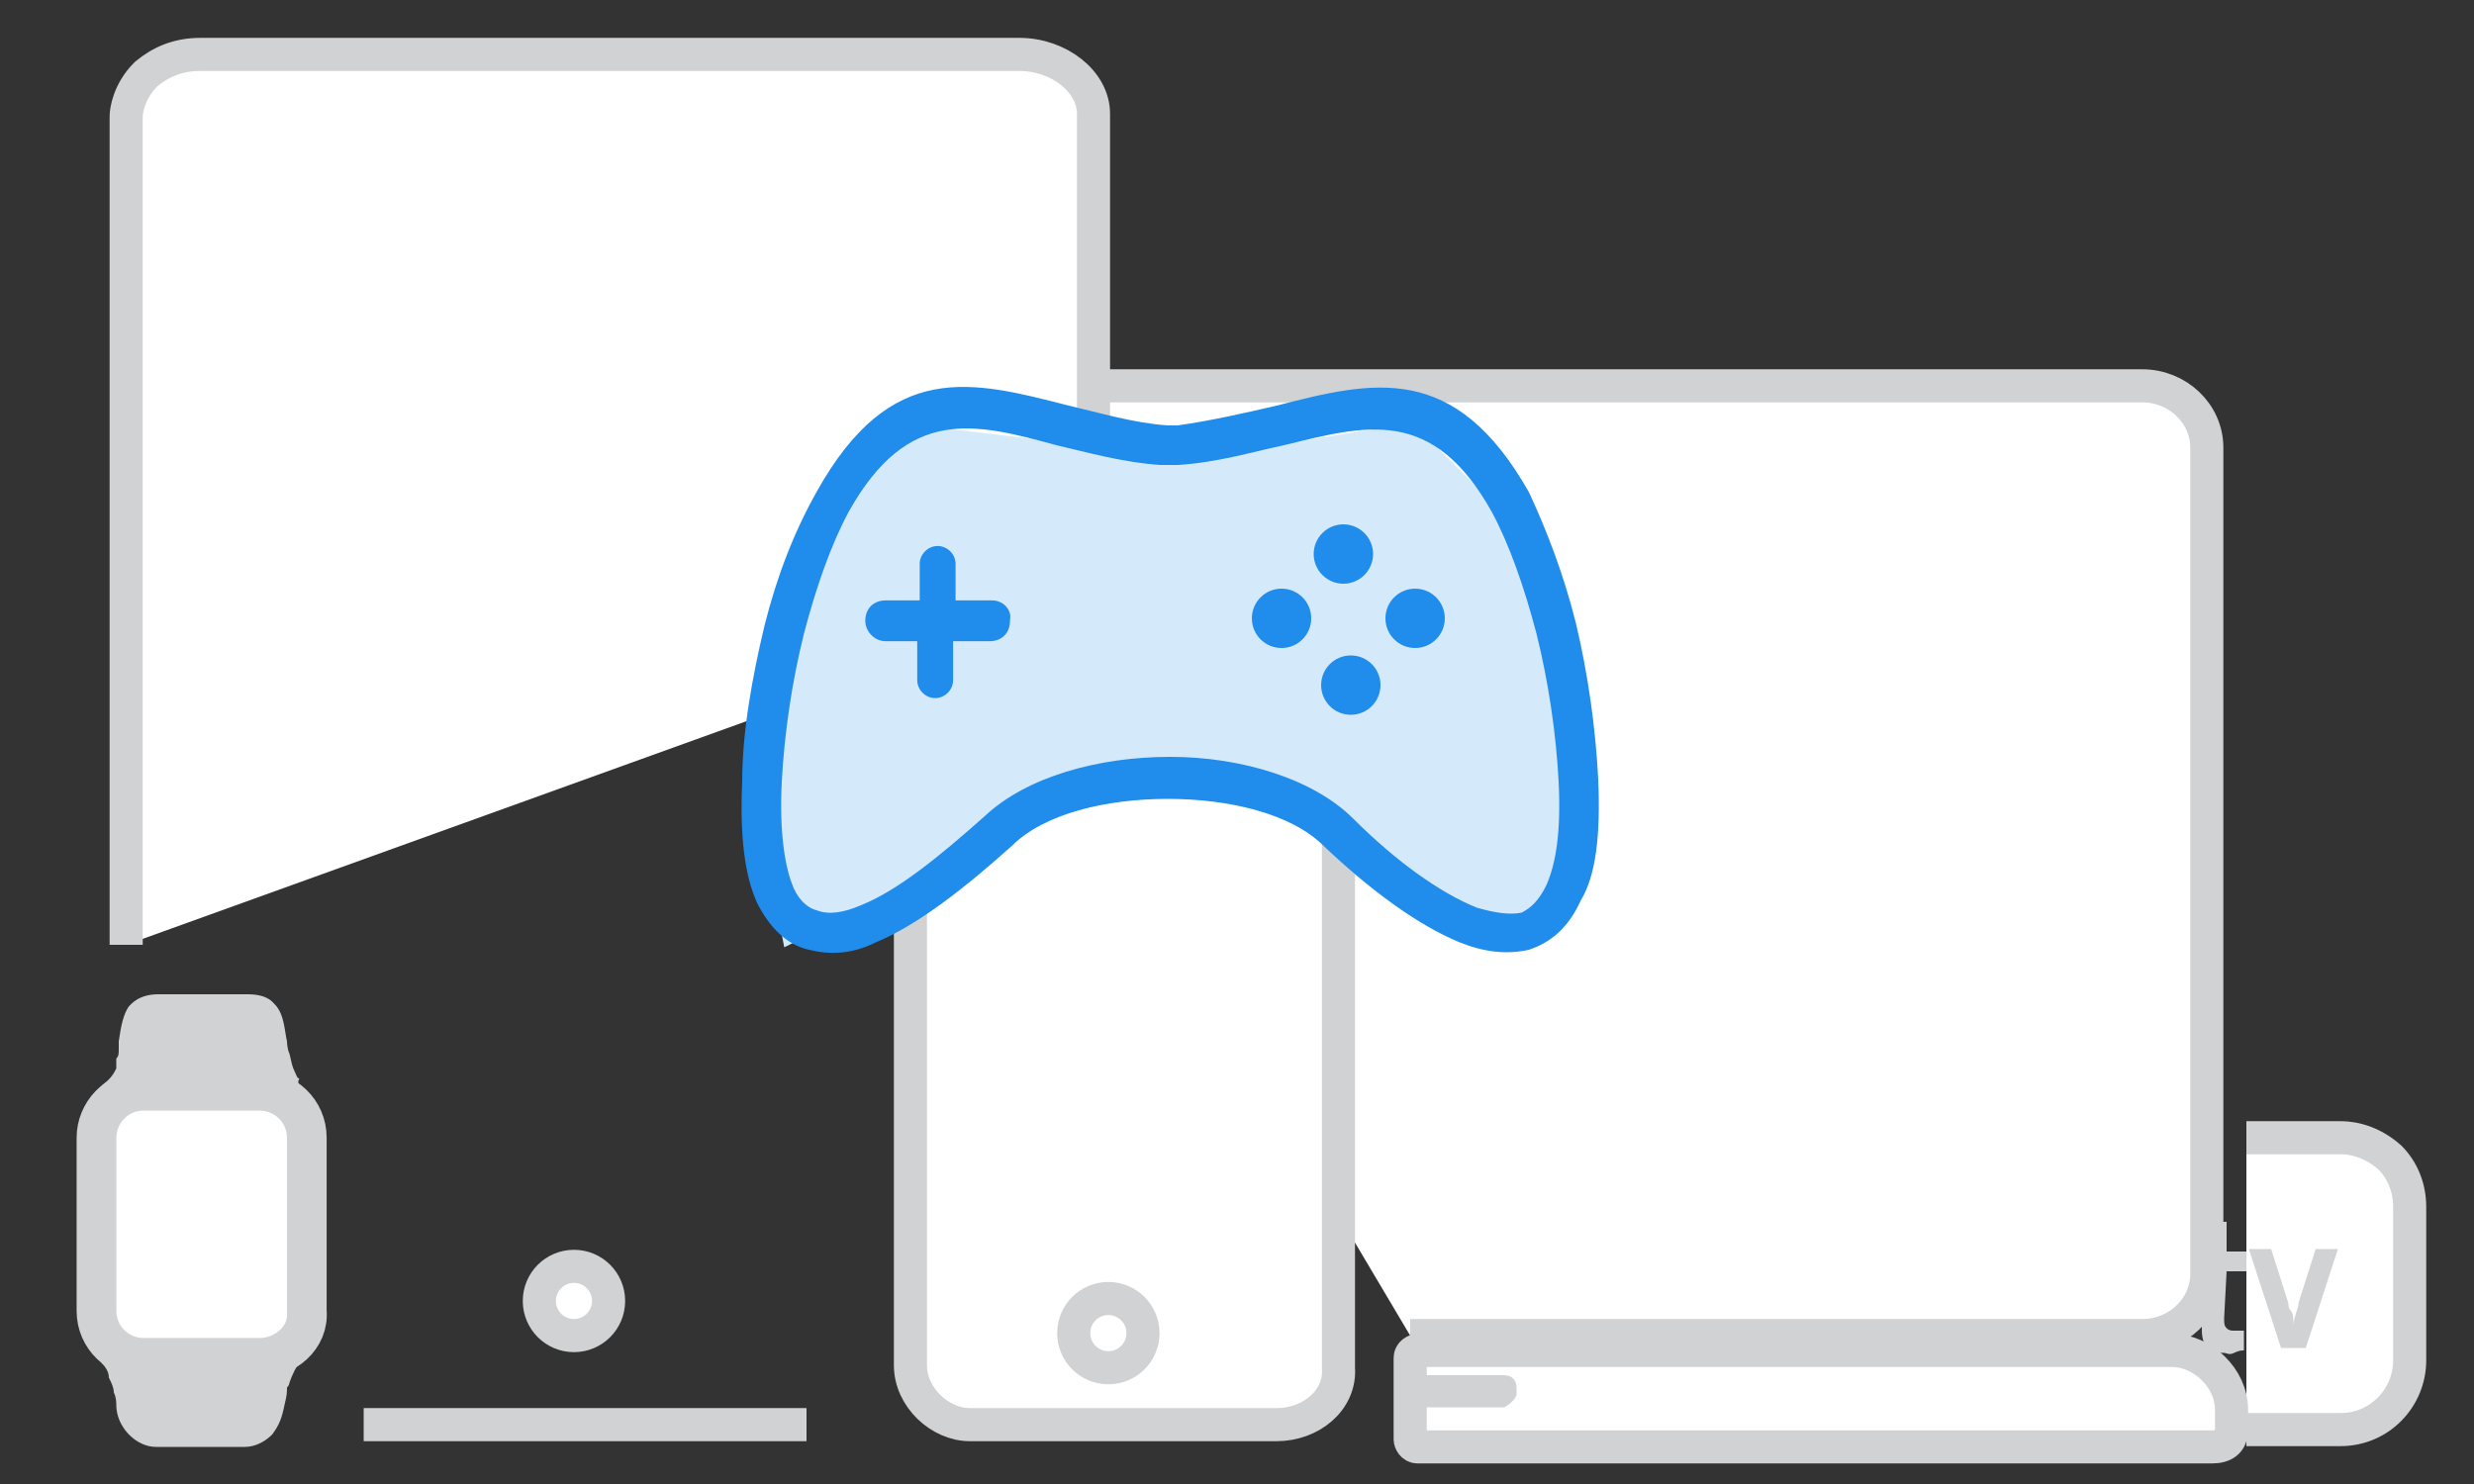 <?xml version="1.0" encoding="utf-8"?>
<!-- Generator: Adobe Illustrator 23.0.1, SVG Export Plug-In . SVG Version: 6.00 Build 0)  -->
<svg version="1.1" id="Layer_1" xmlns="http://www.w3.org/2000/svg" xmlns:xlink="http://www.w3.org/1999/xlink" x="0px" y="0px"
	 viewBox="0 0 100 60" style="enable-background:new 0 0 100 60;" xml:space="preserve">
<rect x="0" y="0" width="100" height="60" fill="#333333" stroke="none"/>
<style type="text/css">
	.st0{fill:#FFFFFF;stroke:#D1D2D3;stroke-width:1.338;stroke-miterlimit:10;}
	.st1{fill:#D1D2D3;}
	.st2{fill:#FFFFFF;stroke:#D1D2D3;stroke-width:1.338;stroke-miterlimit:10;}
	.st3{fill:#FFFFFF;stroke:#D1D2D3;stroke-width:1.606;stroke-miterlimit:10;}
	.st4{fill:#D4E9F9;}
	.st5{fill:#208DEC;stroke:#D4E9F9;stroke-width:0.75;stroke-miterlimit:10;}
	.st6{fill:#208DEC;}
</style>
<path class="st0" d="M90.8,46c1.2,0,2.5,0,3.8,0c0.2,0,1.1,0,2,0.8c0.5,0.5,0.8,1.2,0.8,2V55c0,1.5-1.2,2.8-2.8,2.8
	c-1.2,0-2.5,0-3.8,0"/>
<g>
	<path class="st1" d="M89.9,53.3c0,0.2,0,0.3,0.1,0.4c0.1,0.1,0.2,0.1,0.3,0.1c0.1,0,0.1,0,0.2,0c0.1,0,0.1,0,0.2,0v0.8
		c-0.1,0-0.2,0-0.4,0.1s-0.3,0-0.4,0c-0.3,0-0.6-0.1-0.7-0.2s-0.2-0.4-0.2-0.7v-2.4h-0.5v-0.8h0.5v-1.2H90v1.2h0.8v0.8H90L89.9,53.3
		L89.9,53.3z"/>
	<path class="st1" d="M92.2,54.5l-1.3-4h0.9l0.7,2.2c0,0.1,0,0.2,0.1,0.3c0.1,0.1,0.1,0.3,0.1,0.6c0-0.2,0.1-0.5,0.2-0.8
		c0,0,0,0,0-0.1l0.7-2.2h0.9l-1.3,4H92.2z"/>
</g>
<g id="Layer_2_1_">
	<path class="st2" d="M35.7,18.1c0-0.2,0-1.1,0.8-1.7c0.5-0.5,1.1-0.8,1.9-0.8h48.2c1.4,0,2.6,1.1,2.6,2.5v33.4
		c0,1.4-1.2,2.5-2.6,2.5c-9.9,0-19.7,0-29.6,0"/>
	<path class="st2" d="M5.1,38.2c0-10.8,0-22.6,0-33.5c0-0.2,0.1-1,0.8-1.7c0.6-0.5,1.3-0.8,2.2-0.8h33.1c1.6,0,3,1.1,3,2.4
		c0,6.5,0,13.1,0,19.5"/>
	<path class="st2" d="M32.6,57.6c-5.9,0-12,0-17.9,0"/>
	<path class="st2" d="M89.4,58.5H57.3c-0.2,0-0.3-0.2-0.3-0.3v-3.3c0-0.2,0.2-0.3,0.3-0.3h30.5c1.2,0,2.4,1.1,2.4,2.4v0.8
		C90.2,58.3,89.9,58.5,89.4,58.5z"/>
	<circle class="st2" cx="23.2" cy="52.6" r="1.4"/>
	<path class="st2" d="M51.6,57.6H39.2c-1.2,0-2.4-1.1-2.4-2.4V29.2c0-1.2,1.1-2.4,2.4-2.4h12.5c1.2,0,2.4,1.1,2.4,2.4v26.1
		C54.2,56.6,53,57.6,51.6,57.6z"/>
	<circle class="st2" cx="44.8" cy="53.9" r="1.4"/>
	<path class="st1" d="M60.8,56.9H57c-0.3,0-0.5-0.2-0.5-0.5v-0.3c0-0.3,0.2-0.5,0.5-0.5h3.8c0.3,0,0.5,0.2,0.5,0.5v0.3
		C61.2,56.7,60.8,56.9,60.8,56.9z"/>
</g>
<path class="st3" d="M10.5,54.9H5.8c-1,0-1.9-0.8-1.9-1.9v-7c0-1,0.8-1.9,1.9-1.9h4.7c1,0,1.9,0.8,1.9,1.9v7
	C12.5,54.1,11.5,54.9,10.5,54.9z"/>
<path class="st1" d="M4.1,55.1c2.6,0,5.4,0,8,0c-0.1,0.1-0.3,0.5-0.4,0.8c0,0,0,0.1-0.1,0.2c0,0.2,0,0.3-0.1,0.7
	c-0.1,0.5-0.2,0.8-0.5,1.2c-0.3,0.3-0.7,0.5-1.1,0.5H6.3c-0.8,0-1.6-0.8-1.6-1.7c0-0.1,0-0.3-0.1-0.5c0-0.2-0.1-0.4-0.2-0.6
	C4.4,55.5,4.3,55.3,4.1,55.1z"/>
<path class="st1" d="M12.1,43.9c-2.6,0-5.3,0-8,0c0.4-0.3,0.5-0.5,0.6-0.7c0-0.1,0-0.2,0-0.4c0.1-0.1,0.1-0.2,0.1-0.4
	c0,0,0-0.1,0-0.3c0.1-0.7,0.2-1.1,0.4-1.4c0.1-0.1,0.4-0.5,1.2-0.5h3.6c0.8,0,1,0.3,1.1,0.4c0.4,0.4,0.4,1.1,0.5,1.5
	c0,0,0,0.3,0.1,0.5c0.1,0.4,0.1,0.5,0.2,0.7c0.1,0.2,0.1,0.3,0.2,0.3C12,43.8,12.1,43.8,12.1,43.9z"/>
<path class="st4" d="M31.7,38.3c-0.2-1.1-0.5-2.1-0.7-3.2c0-1.5,0-3,0-4.5l2.7-9.9c1.1-1.2,2.2-2.3,3.3-3.5c2.9,0.3,5.8,0.7,8.6,1
	l5.9-0.2l5.6-0.9l3.6,3.6l2.2,7.4l0.7,5.5c-0.6,1.5-1.3,3-1.9,4.6c-1.3-0.5-2.6-1-3.9-1.5c-1.9-1.4-3.7-2.8-5.6-4.1l-6.9-1l-2.8,0.5
	l-5.4,3.6C35.3,36.6,33.5,37.4,31.7,38.3z"/>
<path class="st5" d="M40.1,23.9H39v-1.1c0-0.6-0.5-1.1-1.1-1.1c-0.6,0-1.1,0.5-1.1,1.1v1.1h-1c-0.7,0-1.2,0.5-1.2,1.2
	c0,0.6,0.5,1.2,1.2,1.2h0.9v1.2c0,0.6,0.5,1.1,1.1,1.1c0.6,0,1.1-0.5,1.1-1.1v-1.2H40c0.7,0,1.2-0.5,1.2-1.2
	C41.3,24.5,40.8,23.9,40.1,23.9z"/>
<circle class="st6" cx="54.3" cy="22.4" r="1.2"/>
<circle class="st6" cx="57.2" cy="25" r="1.2"/>
<circle class="st6" cx="51.8" cy="25" r="1.2"/>
<circle class="st6" cx="54.6" cy="27.7" r="1.2"/>
<g>
	<g>
		<path class="st6" d="M64.6,31.5c-0.1-2-0.4-4.2-0.9-6.3c-0.5-2-1.2-3.8-1.9-5.3c-3-5.3-6.3-4.5-10.2-3.5c-1.3,0.3-2.6,0.6-4,0.8
			h-0.4c-1.4-0.1-2.7-0.5-4-0.8c-3.9-1-7.2-1.9-10.2,3.5c-0.9,1.6-1.6,3.4-2.1,5.4c-0.5,2.1-0.9,4.3-0.9,6.3
			c-0.1,2.2,0.1,3.8,0.6,4.9c0.5,1,1.2,1.7,2.1,1.9c0.8,0.2,1.7,0.2,2.7-0.3c1.7-0.7,3.6-2.2,5.5-3.9c1.3-1.3,3.8-1.9,6.3-1.9
			s5,0.6,6.3,1.9c1.9,1.8,3.8,3.2,5.5,3.9c1,0.4,1.9,0.5,2.8,0.3c0.9-0.3,1.6-0.9,2.1-2C64.5,35.4,64.7,33.8,64.6,31.5z M62.5,35.8
			c-0.3,0.6-0.6,0.9-1,1.1c-0.5,0.1-1.1,0-1.8-0.2c-1.5-0.6-3.3-1.9-5-3.6c-1.6-1.6-4.5-2.5-7.4-2.5c-2.9,0-5.8,0.8-7.5,2.4
			c-1.8,1.6-3.5,3-5,3.6c-0.7,0.3-1.3,0.4-1.8,0.2c-0.4-0.1-0.8-0.5-1-1.1c-0.3-0.8-0.5-2.2-0.4-4.1c0.1-1.9,0.4-4,0.9-6
			c0.5-1.9,1.1-3.6,1.8-4.9c2.4-4.3,5.1-3.6,8.4-2.7c1.3,0.3,2.7,0.7,4.2,0.8c0,0,0,0,0.1,0h0.5c0,0,0,0,0.1,0
			c1.6-0.1,2.9-0.5,4.3-0.8c3.3-0.8,6-1.6,8.4,2.7c0.7,1.3,1.3,3,1.8,4.9c0.5,2,0.8,4.1,0.9,6C63.1,33.6,62.9,34.9,62.5,35.8z"/>
	</g>
</g>
</svg>
